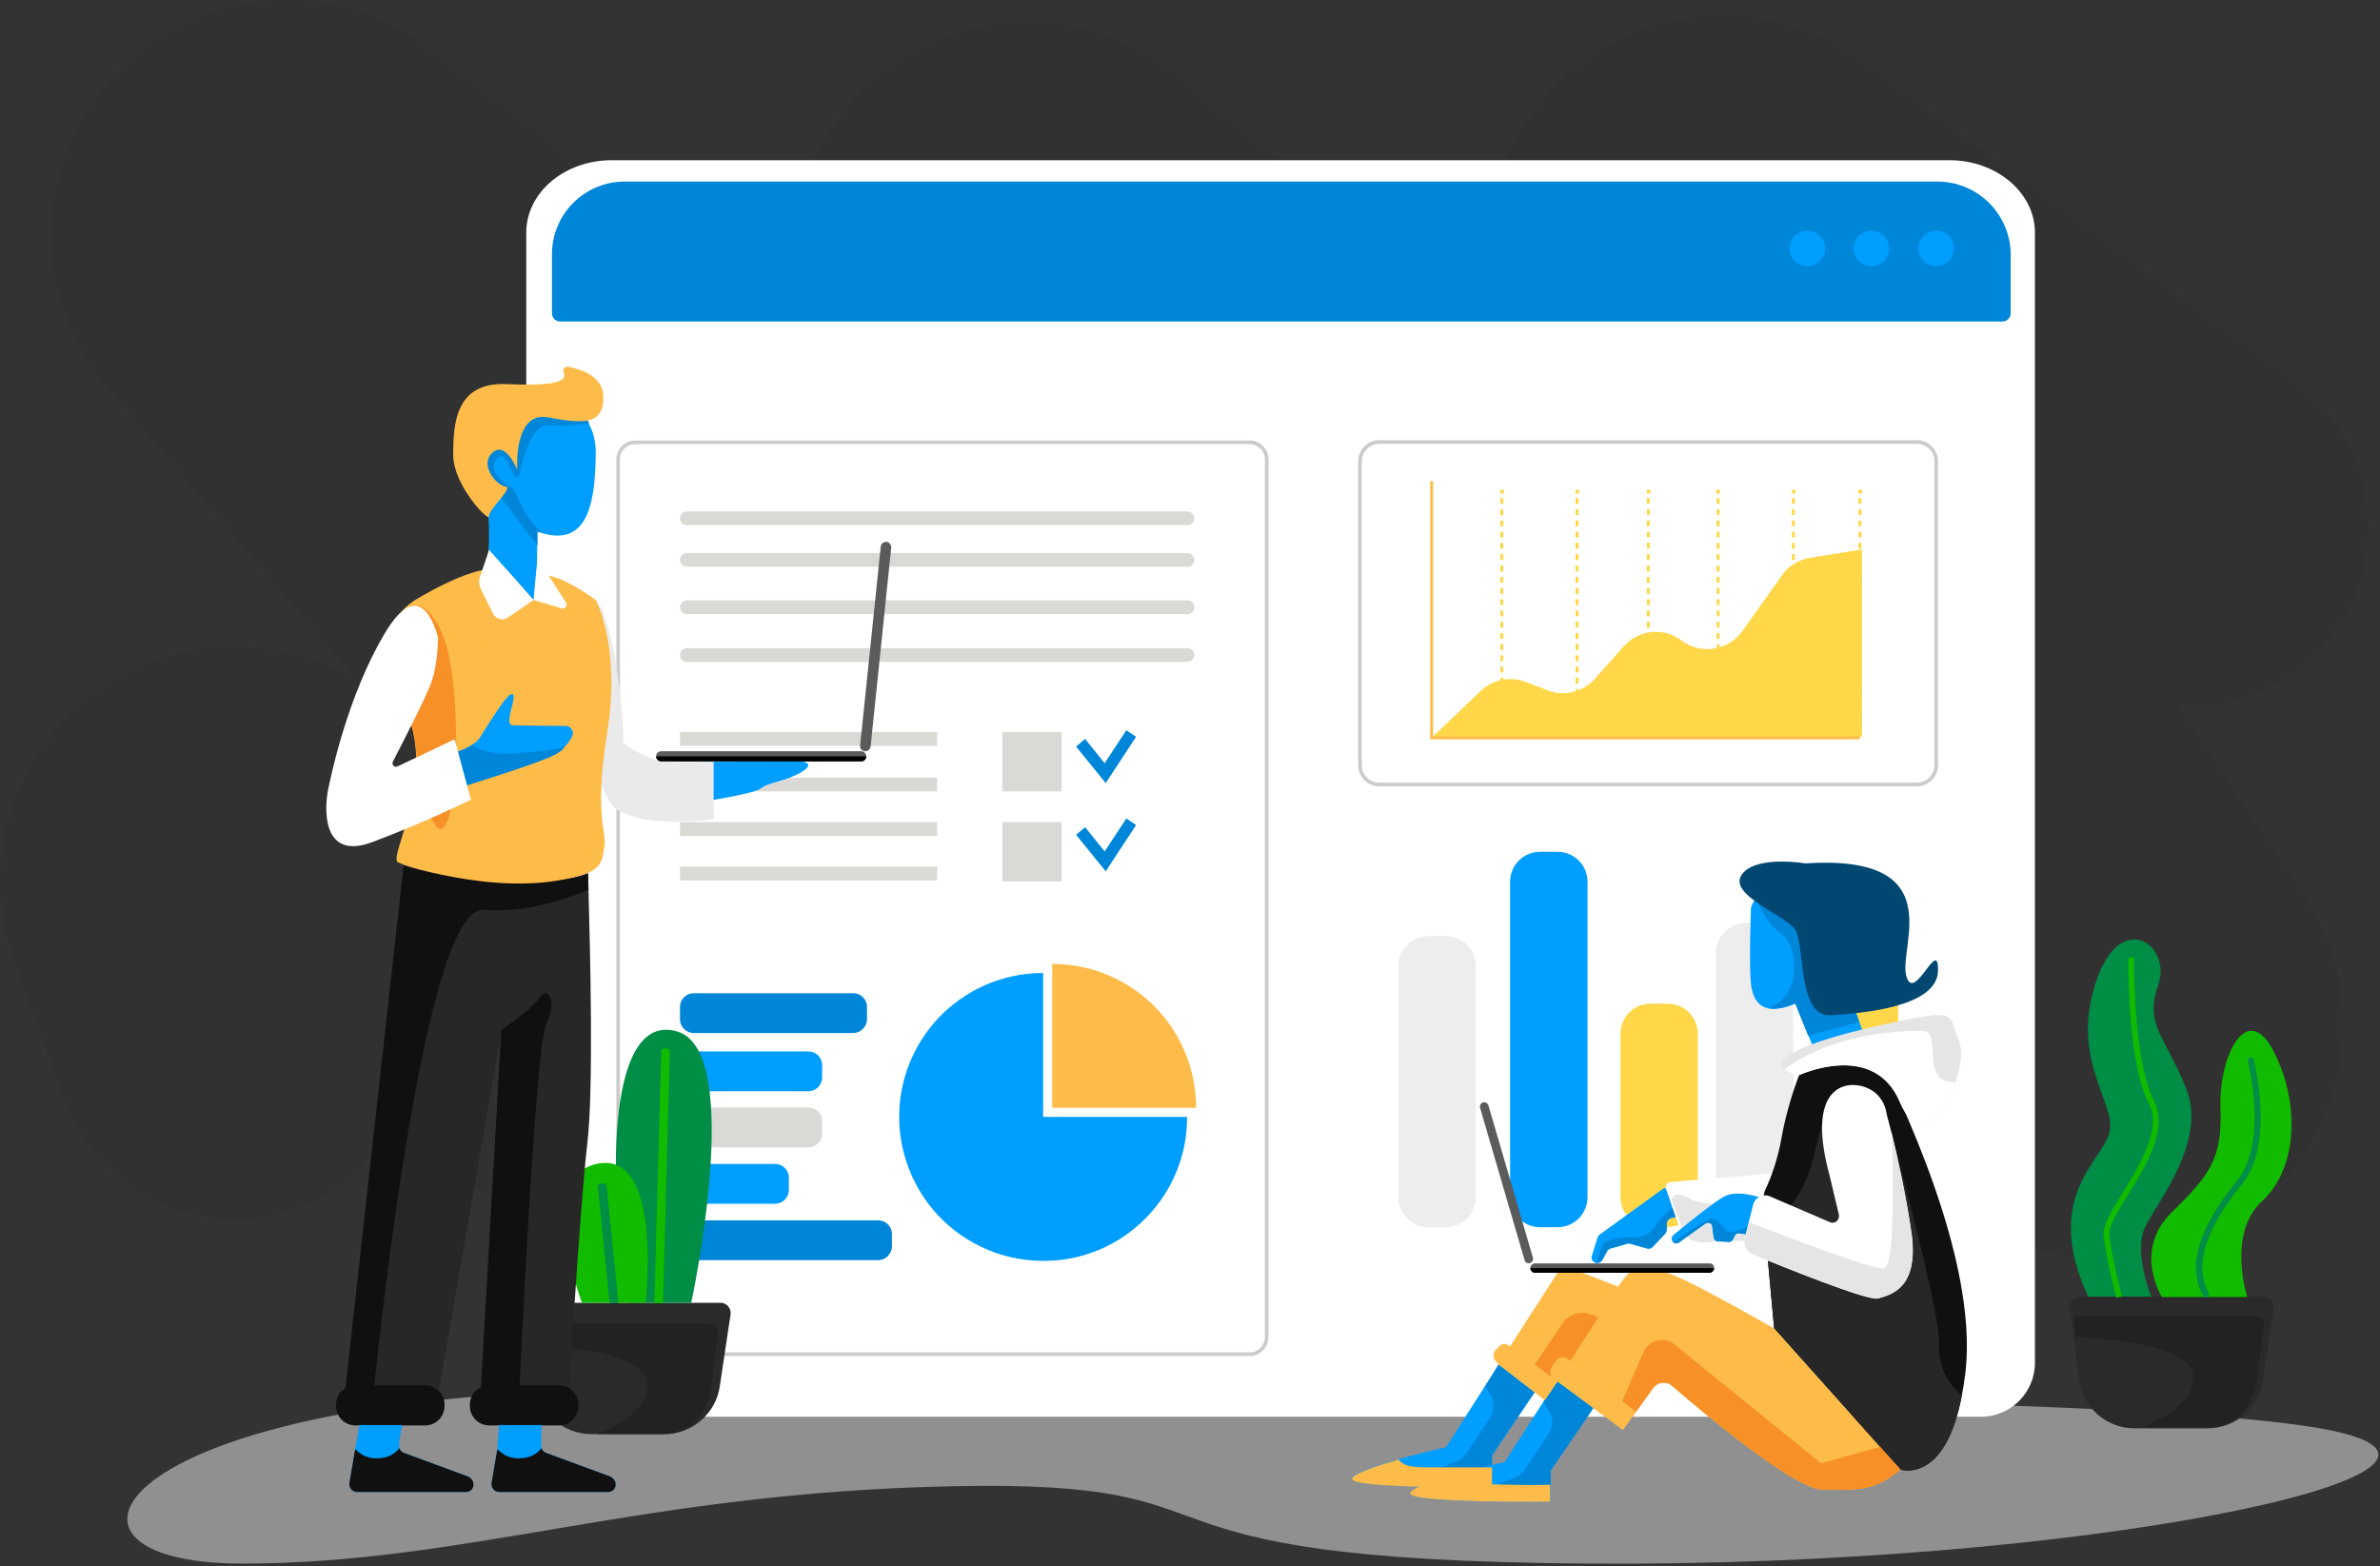 <?xml version="1.0" encoding="UTF-8"?>
<svg width="658px" height="433px" viewBox="0 0 658 433" version="1.1" xmlns="http://www.w3.org/2000/svg" xmlns:xlink="http://www.w3.org/1999/xlink">
    <rect x="0" y="0" width="658" height="433" fill="#333333" stroke="none"/>
    <!-- Generator: Sketch 52.6 (67491) - http://www.bohemiancoding.com/sketch -->
    <title>optimize-marketing</title>
    <desc>Created with Sketch.</desc>
    <g id="Page-1" stroke="none" stroke-width="1" fill="none" fill-rule="evenodd">
        <g id="white-backgr" transform="translate(-895, -109)">
            <g id="optimize-marketing" transform="translate(895, 109)">
                <path d="M52.32,195.467 C36.237,196.198 20.094,189.163 9.802,175.246 C-6.617,153.043 -1.929,121.734 20.273,105.315 L139.726,16.975 C168.59,-4.371 209.292,1.724 230.637,30.587 C245.573,50.784 247.429,77.581 235.918,99.47 L328.649,21.396 C356.111,-1.725 397.116,1.794 420.236,29.256 C435.67,47.586 439.377,72.254 431.506,93.615 L535.918,13.447 C564.392,-8.415 605.197,-3.055 627.059,25.418 C645.715,49.716 644.874,83.741 625.041,107.087 L556.303,187.999 C586.219,170.057 625.198,178.952 644.284,208.471 C655.386,225.64 657.762,247.033 650.698,266.221 L636.64,304.406 C627.099,330.319 598.358,343.593 572.444,334.052 C561.39,329.982 552.636,322.419 546.972,313.071 L411.221,400.846 C387.14,416.416 355.7,414.366 333.844,395.799 C306.486,372.557 303.149,331.537 326.391,304.178 L335.622,293.312 L213.242,387.276 C188.431,406.326 153.57,405.002 130.275,384.125 C116.275,371.577 108.99,354.331 108.667,336.908 C86.985,351.75 58.193,352.159 35.962,337.363 C6.077,317.474 -2.025,277.123 17.864,247.238 L52.32,195.467 Z" id="Path" fill-opacity="0.037" fill="#000000" fill-rule="nonzero" transform="translate(327.35, 205.631) scale(-1, 1) translate(-327.35, -205.631) "></path>
                <path d="M354.1,386.3 C354.1,386.3 599.3,384.6 646.8,396 C694.3,407.4 577.2,433.3 438.9,432.3 C300.6,431.3 351.1,409.2 264,410.9 C176.9,412.6 129.4,432.3 66.9,432.3 C4.4,432.3 30.6,384.3 178.7,384.3 C326.8,384.3 354.1,386.3 354.1,386.3 Z" id="XMLID_890_" fill="#909090"></path>
                <path d="M547.7,391.7 C555.9,391.7 562.6,385 562.6,376.8 L562.6,64.3 C562.6,53.3 552,44.3 539,44.3 L169.1,44.3 C156.1,44.3 145.5,53.2 145.5,64.3 L145.5,376.8 C145.5,385 152.2,391.7 160.4,391.7 L547.7,391.7 Z" id="XMLID_888_" fill="#FFFFFF"></path>
                <path d="M535.6,50.2 L172.7,50.2 C161.6,50.2 152.6,59.2 152.6,70.3 L152.6,86.6 C152.6,87.8 153.6,88.9 154.9,88.9 L553.6,88.9 C554.8,88.9 555.9,87.9 555.9,86.6 L555.9,70.3 C555.8,59.2 546.8,50.2 535.6,50.2 Z" id="Path" fill="#0086D8"></path>
                <circle id="XMLID_887_" fill="#009EFF" cx="535.3" cy="68.7" r="4.9"></circle>
                <circle id="XMLID_886_" fill="#009EFF" cx="517.4" cy="68.7" r="4.9"></circle>
                <circle id="XMLID_885_" fill="#009EFF" cx="499.7" cy="68.7" r="4.9"></circle>
                <path d="M345.5,374.4 L175.6,374.4 C173,374.4 170.9,372.3 170.9,369.7 L170.9,127 C170.9,124.4 173,122.3 175.6,122.3 L345.5,122.3 C348.1,122.3 350.2,124.4 350.2,127 L350.2,369.6 C350.2,372.3 348.1,374.4 345.5,374.4 Z" id="XMLID_884_" stroke="#CBCBCB" fill="#FFFFFF"></path>
                <path d="M530,216.9 L381.3,216.9 C378.4,216.9 376,214.5 376,211.6 L376,127.5 C376,124.6 378.4,122.2 381.3,122.2 L530,122.2 C532.9,122.2 535.3,124.6 535.3,127.5 L535.3,211.6 C535.3,214.5 532.9,216.9 530,216.9 Z" id="XMLID_883_" stroke="#CBCBCB" fill="#FFFFFF"></path>
                <path d="M328.3,145.2 L189.9,145.2 C188.8,145.2 188,144.3 188,143.3 C188,142.2 188.9,141.4 189.9,141.4 L328.3,141.4 C329.4,141.4 330.2,142.3 330.2,143.3 C330.2,144.4 329.3,145.2 328.3,145.2 Z" id="XMLID_882_" fill="#DAD9D6"></path>
                <path d="M328.3,156.7 L189.9,156.7 C188.8,156.7 188,155.8 188,154.8 C188,153.7 188.9,152.9 189.9,152.9 L328.3,152.9 C329.4,152.9 330.2,153.8 330.2,154.8 C330.2,155.9 329.3,156.7 328.3,156.7 Z" id="XMLID_881_" fill="#DAD9D6"></path>
                <path d="M328.3,169.8 L189.9,169.8 C188.8,169.8 188,168.9 188,167.9 C188,166.8 188.9,166 189.9,166 L328.3,166 C329.4,166 330.2,166.9 330.2,167.9 C330.2,169 329.3,169.8 328.3,169.8 Z" id="XMLID_880_" fill="#DAD9D6"></path>
                <path d="M328.3,183 L189.9,183 C188.8,183 188,182.1 188,181.1 C188,180 188.9,179.2 189.9,179.2 L328.3,179.2 C329.4,179.2 330.2,180.1 330.2,181.1 C330.2,182.1 329.3,183 328.3,183 Z" id="XMLID_879_" fill="#DAD9D6"></path>
                <rect id="XMLID_878_" fill="#DAD9D6" x="188" y="202.4" width="71.1" height="3.8"></rect>
                <rect id="XMLID_877_" fill="#DAD9D6" x="188" y="215" width="71.1" height="3.8"></rect>
                <rect id="XMLID_876_" fill="#DAD9D6" x="188" y="227.3" width="71.1" height="3.8"></rect>
                <rect id="XMLID_875_" fill="#DAD9D6" x="188" y="239.6" width="71.1" height="3.8"></rect>
                <rect id="XMLID_874_" fill="#DAD9D6" x="277.1" y="202.4" width="16.4" height="16.4"></rect>
                <rect id="XMLID_873_" fill="#DAD9D6" x="277.1" y="227.3" width="16.4" height="16.4"></rect>
                <path d="M328.2,308.9 C328.2,318.8 324.6,327.9 318.5,334.9 C313.8,340.3 307.7,344.5 300.7,346.7 C296.8,348 292.7,348.6 288.4,348.6 C283.8,348.6 279.4,347.8 275.3,346.4 C272.5,345.4 269.8,344.1 267.4,342.6 C262.7,339.7 258.6,335.8 255.5,331.2 C251.2,324.8 248.6,317.1 248.6,308.8 C248.6,298.2 252.7,288.7 259.4,281.5 C266.7,273.8 277,269 288.4,269 L288.4,308.8 L328.2,308.8 L328.2,308.9 Z" id="XMLID_872_" fill="#009EFF"></path>
                <path d="M235.9,285.6 L191.8,285.6 C189.7,285.6 188,283.9 188,281.8 L188,278.4 C188,276.3 189.7,274.6 191.8,274.6 L235.9,274.6 C238,274.6 239.7,276.3 239.7,278.4 L239.7,281.8 C239.7,283.8 238,285.6 235.9,285.6 Z" id="XMLID_871_" fill="#0086D8"></path>
                <path d="M223.5,317.2 L191.9,317.2 C189.8,317.2 188.1,315.5 188.1,313.4 L188.1,310 C188.1,307.9 189.8,306.2 191.9,306.2 L223.5,306.2 C225.6,306.2 227.3,307.9 227.3,310 L227.3,313.4 C227.3,315.5 225.6,317.2 223.5,317.2 Z" id="XMLID_870_" fill="#DAD9D6"></path>
                <path d="M223.5,301.7 L191.9,301.7 C189.8,301.7 188.1,300 188.1,297.9 L188.1,294.5 C188.1,292.4 189.8,290.7 191.9,290.7 L223.5,290.7 C225.6,290.7 227.3,292.4 227.3,294.5 L227.3,297.9 C227.3,300 225.6,301.7 223.5,301.7 Z" id="XMLID_869_" fill="#009EFF"></path>
                <path d="M214.3,332.8 L191.8,332.8 C189.7,332.8 188,331.1 188,329 L188,325.6 C188,323.5 189.7,321.8 191.8,321.8 L214.3,321.8 C216.4,321.8 218.1,323.5 218.1,325.6 L218.1,329 C218.1,331.1 216.4,332.8 214.3,332.8 Z" id="XMLID_868_" fill="#009EFF"></path>
                <path d="M242.8,348.4 L191.8,348.4 C189.7,348.4 188,346.7 188,344.6 L188,341.2 C188,339.1 189.7,337.4 191.8,337.4 L242.8,337.4 C244.9,337.4 246.6,339.1 246.6,341.2 L246.6,344.6 C246.6,346.6 244.9,348.4 242.8,348.4 Z" id="XMLID_867_" fill="#0086D8"></path>
                <path d="M533.4,348.4 L378,348.4 C376.9,348.4 376.1,347.5 376.1,346.5 C376.1,345.4 377,344.6 378,344.6 L533.4,344.6 C534.5,344.6 535.3,345.5 535.3,346.5 C535.3,347.5 534.4,348.4 533.4,348.4 Z" id="XMLID_866_" fill="#FFFFFF"></path>
                <path d="M399.7,258.8 L394.9,258.8 C390.3,258.8 386.6,262.5 386.6,267.1 L386.6,331 C386.6,335.6 390.3,339.3 394.9,339.3 L399.7,339.3 C404.3,339.3 408,335.6 408,331 L408,267.1 C408,262.5 404.3,258.8 399.7,258.8 Z" id="XMLID_865_" fill="#EDEDED"></path>
                <path d="M430.6,235.5 L425.8,235.5 C421.2,235.5 417.5,239.2 417.5,243.8 L417.5,331 C417.5,335.6 421.2,339.3 425.8,339.3 L430.6,339.3 C435.2,339.3 438.9,335.6 438.9,331 L438.9,243.8 C438.9,239.2 435.2,235.5 430.6,235.5 Z" id="XMLID_864_" fill="#009EFF"></path>
                <path d="M461.1,277.5 L456.3,277.5 C451.7,277.5 448,281.2 448,285.8 L448,330.9 C448,335.5 451.7,339.2 456.3,339.2 L461.1,339.2 C465.7,339.2 469.4,335.5 469.4,330.9 L469.4,285.8 C469.4,281.2 465.7,277.5 461.1,277.5 Z" id="XMLID_863_" fill="#FFD748"></path>
                <path d="M487.5,255.2 L482.7,255.2 C478.1,255.2 474.4,258.9 474.4,263.5 L474.4,331.5 C474.4,336.1 478.1,339.8 482.7,339.8 L487.5,339.8 C492.1,339.8 495.8,336.1 495.8,331.5 L495.8,263.5 C495.8,258.9 492.1,255.2 487.5,255.2 Z" id="XMLID_862_" fill="#EDEDED"></path>
                <rect id="XMLID_861_" fill="#FFD748" x="503.5" y="264.7" width="21.3" height="75.1"></rect>
                <path d="M590.1,394.9 L610.3,394.9 C618,394.9 624.5,389.3 625.6,381.7 L628.6,361.7 C628.9,360 627.6,358.5 625.9,358.5 L575,358.5 C573.3,358.5 572,360 572.3,361.6 L574.8,381.2 C575.7,389.1 582.3,394.9 590.1,394.9 Z" id="XMLID_860_" fill="#2A2A2A"></path>
                <path d="M202,363.4 L201.6,365.9 L199,383.3 C197.9,390.9 191.3,396.5 183.7,396.5 L163.5,396.5 C155.7,396.5 149.1,390.7 148.1,382.9 L146.7,371.7 L146,365.9 L145.7,363.3 C145.5,361.6 146.8,360.2 148.4,360.2 L199.3,360.2 C200.9,360.2 202.2,361.7 202,363.4 Z" id="XMLID_859_" fill="#2A2A2A"></path>
                <path d="M597.7,358.6 C597.7,358.6 589.6,345.8 600.4,335.2 C611.3,324.6 614.4,320 613.9,306.1 C613.4,292.2 621.2,276.2 628.6,290.7 C636,305.1 635.2,323.1 625.4,332.1 C615.6,341.1 621.3,358.6 621.3,358.6 L597.7,358.6 Z" id="XMLID_858_" fill="#11BB00"></path>
                <path d="M594.8,358.6 C594.8,358.6 589.7,346.1 593.1,339.2 C596.4,332.3 610.3,315.6 604.4,300.9 C598.5,286.2 592.8,283.4 596.7,272.3 C600.6,261.2 585.9,250.7 579.2,272.3 C572.5,293.9 585.6,305.5 583.1,313.5 C580.6,321.5 564.8,331.3 577.3,358.5 L594.8,358.5 L594.8,358.6 Z" id="XMLID_857_" fill="#008D46"></path>
                <path d="M191.1,360.2 C191.1,360.2 206.1,290.9 187.3,285.2 C168.5,279.5 167.5,323.9 173.6,360.2 L191.1,360.2 Z" id="XMLID_856_" fill="#008D46"></path>
                <path d="M160.9,360.2 C160.9,360.2 147.5,325 165.4,321.7 C183.3,318.4 178.5,360.2 178.5,360.2 L160.9,360.2 Z" id="XMLID_855_" fill="#11BB00"></path>
                <path d="M196.2,365.9 C197.6,365.9 198.7,367.1 198.5,368.5 L196.7,382.9 C195.6,390.5 191.3,396.5 183.6,396.5 L165.1,396.5 C172,393.6 179.1,389.1 179,382.9 C178.9,374.4 158.6,372.3 146.6,371.7 L145.9,365.9 L196.2,365.9 Z" id="XMLID_854_" fill="#222222"></path>
                <path d="M623.6,363.9 C625,363.9 626.1,365.1 625.9,366.5 L624.1,380.9 C623,388.5 618.7,394.5 611,394.5 L592.5,394.5 C599.4,391.6 606.5,387.1 606.4,380.9 C606.3,372.4 586,370.3 574,369.7 L573.3,363.9 L623.6,363.9 Z" id="XMLID_853_" fill="#222222"></path>
                <path d="M170.9,359.5 L167.7,327.9 C167.7,327.5 167.3,327.1 166.8,327.2 L166,327.3 C165.6,327.3 165.2,327.7 165.3,328.2 L168.5,359.8 C168.5,360 168.6,360.2 168.8,360.3 L170.6,360.3 C170.8,360.1 170.9,359.8 170.9,359.5 Z" id="Path" fill="#008D46"></path>
                <g id="XMLID_851_" transform="translate(581, 264)" fill="#11BB00">
                    <path d="M4.1,94.8 C4.1,94.7 1.3,84.4 0.6,77.6 C0.3,74.8 2.8,70.7 6,65.5 C10.8,57.8 16.7,48.1 13.1,41.1 C7.5,30.2 7.4,6.2 7.4,1.4 C7.4,0.9 7.8,0.6 8.2,0.6 C8.6,0.6 9,1 9,1.4 C9,6.1 9.2,29.9 14.5,40.4 C18.5,48.2 12.3,58.3 7.3,66.4 C4.5,70.9 1.9,75.2 2.2,77.5 C2.9,84.1 5.6,94.3 5.7,94.4 L4.1,94.8 Z" id="XMLID_852_"></path>
                </g>
                <g id="XMLID_849_" transform="translate(607, 292)" fill="#008D46">
                    <path d="M3.3,66.6 C2.9,66.9 2.4,66.7 2.2,66.4 C-2.4,58.5 0.7,47.5 11.4,34.6 C19.5,24.7 15.4,5.5 14.5,1.4 C14.4,1 14.6,0.5 15.1,0.4 C15.5,0.3 16,0.5 16.1,1 C16.6,2.8 17.6,7.6 17.9,13.4 C18.5,23.2 16.7,30.7 12.7,35.6 C5.6,44.3 -1.6,56.4 3.7,65.5 C3.7,65.9 3.6,66.3 3.3,66.6 Z" id="XMLID_850_"></path>
                </g>
                <path d="M330.7,306.3 L290.9,306.3 L290.9,266.5 C300.9,266.5 310,270.2 317,276.2 C323.9,282.2 328.7,290.5 330.2,300 C330.5,302 330.7,304.1 330.7,306.3 Z" id="XMLID_848_" fill="#FDBC49"></path>
                <g id="XMLID_846_" transform="translate(297, 201)" fill="#0086D8">
                    <polygon id="XMLID_847_" points="8.7 15.5 0.5 5.4 3 3.3 8.4 10 14.4 0.9 17.1 2.7"></polygon>
                </g>
                <g id="XMLID_844_" transform="translate(297, 226)" fill="#0086D8">
                    <polygon id="XMLID_845_" points="8.7 14.9 0.5 4.8 3 2.7 8.4 9.4 14.4 0.3 17.1 2.1"></polygon>
                </g>
                <path d="M396.2,203.6 L409.4,191 C412.7,187.9 417.4,186.9 421.7,188.5 L428,190.9 C432.6,192.6 437.8,191.3 441,187.6 L448.9,178.7 C453,174.1 460,173.3 464.9,177.1 C470.2,181.1 477.8,179.9 481.7,174.5 L492.7,159 C494.5,156.4 497.3,154.7 500.5,154.2 L514.8,151.9 L514.8,203.7 L396.2,203.7 L396.2,203.6 Z" id="XMLID_843_" fill="#FFD748"></path>
                <g id="XMLID_841_" transform="translate(395, 133)" fill="#FDBC49">
                    <polygon id="XMLID_842_" points="119.2 71.4 0.4 71.4 0.4 0 1.2 0 1.2 70.6 119.2 70.6"></polygon>
                </g>
                <g id="XMLID_814_" transform="translate(414, 135)" fill="#FFD748">
                    <g id="XMLID_839_">
                        <rect id="XMLID_840_" x="0.8" y="0.4" width="1" height="1"></rect>
                    </g>
                    <g id="XMLID_817_" transform="translate(0, 2)" fill-rule="nonzero">
                        <path d="M1.6,61.3 L0.8,61.3 L0.8,59.7 L1.6,59.7 L1.6,61.3 Z M1.6,58.2 L0.8,58.2 L0.8,56.6 L1.6,56.6 L1.6,58.2 Z M1.6,55.1 L0.8,55.1 L0.8,53.5 L1.6,53.5 L1.6,55.1 Z M1.6,52 L0.8,52 L0.8,50.4 L1.6,50.4 L1.6,52 Z M1.6,48.9 L0.8,48.9 L0.8,47.3 L1.6,47.3 L1.6,48.9 Z M1.6,45.8 L0.8,45.8 L0.8,44.2 L1.6,44.2 L1.6,45.8 Z M1.6,42.7 L0.8,42.7 L0.8,41.1 L1.6,41.1 L1.6,42.7 Z M1.6,39.6 L0.8,39.6 L0.8,38 L1.6,38 L1.6,39.6 Z M1.6,36.5 L0.8,36.5 L0.8,34.9 L1.6,34.9 L1.6,36.5 Z M1.6,33.4 L0.8,33.4 L0.8,31.8 L1.6,31.8 L1.6,33.4 Z M1.6,30.3 L0.8,30.3 L0.8,28.7 L1.6,28.7 L1.6,30.3 Z M1.6,27.2 L0.8,27.2 L0.8,25.6 L1.6,25.6 L1.6,27.2 Z M1.6,24.1 L0.8,24.1 L0.8,22.5 L1.6,22.5 L1.6,24.1 Z M1.6,21 L0.8,21 L0.8,19.4 L1.6,19.4 L1.6,21 Z M1.6,17.8 L0.8,17.8 L0.8,16.2 L1.6,16.2 L1.6,17.8 Z M1.6,14.7 L0.8,14.7 L0.8,13.1 L1.6,13.1 L1.6,14.7 Z M1.6,11.6 L0.8,11.6 L0.8,10 L1.6,10 L1.6,11.6 Z M1.6,8.5 L0.8,8.5 L0.8,6.9 L1.6,6.9 L1.6,8.5 Z M1.6,5.4 L0.8,5.4 L0.8,3.8 L1.6,3.8 L1.6,5.4 Z M1.6,2.3 L0.8,2.3 L0.8,0.7 L1.6,0.7 L1.6,2.3 Z" id="XMLID_818_"></path>
                    </g>
                    <g id="XMLID_815_" transform="translate(0, 64)">
                        <rect id="XMLID_816_" x="0.8" y="0.9" width="1" height="1"></rect>
                    </g>
                </g>
                <g id="XMLID_787_" transform="translate(435, 135)" fill="#FFD748">
                    <g id="XMLID_812_">
                        <rect id="XMLID_813_" x="0.6" y="0.4" width="1" height="1"></rect>
                    </g>
                    <g id="XMLID_790_" transform="translate(0, 2)" fill-rule="nonzero">
                        <path d="M1.4,61.3 L0.6,61.3 L0.6,59.7 L1.4,59.7 L1.4,61.3 Z M1.4,58.2 L0.6,58.2 L0.6,56.6 L1.4,56.6 L1.4,58.2 Z M1.4,55.1 L0.6,55.1 L0.6,53.5 L1.4,53.5 L1.4,55.1 Z M1.4,52 L0.6,52 L0.6,50.4 L1.4,50.4 L1.4,52 Z M1.4,48.9 L0.6,48.9 L0.6,47.3 L1.4,47.3 L1.4,48.9 Z M1.4,45.8 L0.6,45.8 L0.6,44.2 L1.4,44.2 L1.4,45.8 Z M1.4,42.7 L0.6,42.7 L0.6,41.1 L1.4,41.1 L1.4,42.7 Z M1.4,39.6 L0.6,39.6 L0.6,38 L1.4,38 L1.4,39.6 Z M1.4,36.5 L0.6,36.5 L0.6,34.9 L1.4,34.9 L1.4,36.5 Z M1.4,33.4 L0.6,33.4 L0.6,31.8 L1.4,31.8 L1.4,33.4 Z M1.4,30.3 L0.6,30.3 L0.6,28.7 L1.4,28.7 L1.4,30.3 Z M1.4,27.2 L0.6,27.2 L0.6,25.6 L1.4,25.6 L1.4,27.2 Z M1.4,24.1 L0.6,24.1 L0.6,22.5 L1.4,22.5 L1.4,24.1 Z M1.4,21 L0.6,21 L0.6,19.4 L1.4,19.4 L1.4,21 Z M1.4,17.8 L0.6,17.8 L0.6,16.2 L1.4,16.2 L1.4,17.8 Z M1.4,14.7 L0.6,14.7 L0.6,13.1 L1.4,13.1 L1.4,14.7 Z M1.4,11.6 L0.6,11.6 L0.6,10 L1.4,10 L1.4,11.6 Z M1.4,8.5 L0.6,8.5 L0.6,6.9 L1.4,6.9 L1.4,8.5 Z M1.4,5.4 L0.6,5.4 L0.6,3.8 L1.4,3.8 L1.4,5.4 Z M1.4,2.3 L0.6,2.3 L0.6,0.7 L1.4,0.7 L1.4,2.3 Z" id="XMLID_791_"></path>
                    </g>
                    <g id="XMLID_788_" transform="translate(0, 64)">
                        <rect id="XMLID_789_" x="0.6" y="0.9" width="1" height="1"></rect>
                    </g>
                </g>
                <g id="XMLID_760_" transform="translate(455, 135)" fill="#FFD748">
                    <g id="XMLID_785_">
                        <rect id="XMLID_786_" x="0.3" y="0.4" width="1" height="1"></rect>
                    </g>
                    <g id="XMLID_763_" transform="translate(0, 2)" fill-rule="nonzero">
                        <path d="M1.1,61.3 L0.3,61.3 L0.3,59.7 L1.1,59.7 L1.1,61.3 Z M1.1,58.2 L0.3,58.2 L0.3,56.6 L1.1,56.6 L1.1,58.2 Z M1.1,55.1 L0.3,55.1 L0.3,53.5 L1.1,53.5 L1.1,55.1 Z M1.1,52 L0.3,52 L0.3,50.4 L1.1,50.4 L1.1,52 Z M1.1,48.9 L0.3,48.9 L0.3,47.3 L1.1,47.3 L1.1,48.9 Z M1.1,45.8 L0.3,45.8 L0.3,44.2 L1.1,44.2 L1.1,45.8 Z M1.1,42.7 L0.3,42.7 L0.3,41.1 L1.1,41.1 L1.1,42.7 Z M1.1,39.6 L0.3,39.6 L0.3,38 L1.1,38 L1.1,39.6 Z M1.1,36.5 L0.3,36.5 L0.3,34.9 L1.1,34.9 L1.1,36.5 Z M1.1,33.4 L0.3,33.4 L0.3,31.8 L1.1,31.8 L1.1,33.4 Z M1.1,30.3 L0.3,30.3 L0.3,28.7 L1.1,28.7 L1.1,30.3 Z M1.1,27.2 L0.3,27.2 L0.3,25.6 L1.1,25.6 L1.1,27.2 Z M1.1,24.1 L0.3,24.1 L0.3,22.5 L1.1,22.5 L1.1,24.1 Z M1.1,21 L0.3,21 L0.3,19.4 L1.1,19.4 L1.1,21 Z M1.1,17.8 L0.3,17.8 L0.3,16.2 L1.1,16.2 L1.1,17.8 Z M1.1,14.7 L0.3,14.7 L0.3,13.1 L1.1,13.1 L1.1,14.7 Z M1.1,11.6 L0.3,11.6 L0.3,10 L1.1,10 L1.1,11.6 Z M1.1,8.5 L0.3,8.5 L0.3,6.9 L1.1,6.9 L1.1,8.5 Z M1.1,5.4 L0.3,5.4 L0.3,3.8 L1.1,3.8 L1.1,5.4 Z M1.1,2.3 L0.3,2.3 L0.3,0.7 L1.1,0.7 L1.1,2.3 Z" id="XMLID_764_"></path>
                    </g>
                    <g id="XMLID_761_" transform="translate(0, 64)">
                        <rect id="XMLID_762_" x="0.3" y="0.9" width="1" height="1"></rect>
                    </g>
                </g>
                <g id="XMLID_733_" transform="translate(474, 135)" fill="#FFD748">
                    <g id="XMLID_758_">
                        <rect id="XMLID_759_" x="0.5" y="0.4" width="1" height="1"></rect>
                    </g>
                    <g id="XMLID_736_" transform="translate(0, 2)" fill-rule="nonzero">
                        <path d="M1.4,61.3 L0.6,61.3 L0.6,59.7 L1.4,59.7 L1.4,61.3 Z M1.4,58.2 L0.6,58.2 L0.6,56.6 L1.4,56.6 L1.4,58.2 Z M1.4,55.1 L0.6,55.1 L0.6,53.5 L1.4,53.5 L1.4,55.1 Z M1.4,52 L0.6,52 L0.6,50.4 L1.4,50.4 L1.4,52 Z M1.4,48.9 L0.6,48.9 L0.6,47.3 L1.4,47.3 L1.4,48.9 Z M1.4,45.8 L0.6,45.8 L0.6,44.2 L1.4,44.2 L1.4,45.8 Z M1.4,42.7 L0.6,42.7 L0.6,41.1 L1.4,41.1 L1.4,42.7 Z M1.4,39.6 L0.6,39.6 L0.6,38 L1.4,38 L1.4,39.6 Z M1.4,36.5 L0.6,36.5 L0.6,34.9 L1.4,34.9 L1.4,36.5 Z M1.4,33.4 L0.6,33.4 L0.6,31.8 L1.4,31.8 L1.4,33.4 Z M1.4,30.3 L0.6,30.3 L0.6,28.7 L1.4,28.7 L1.4,30.3 Z M1.4,27.2 L0.6,27.2 L0.6,25.6 L1.4,25.6 L1.4,27.2 Z M1.4,24.1 L0.6,24.1 L0.6,22.5 L1.4,22.5 L1.4,24.1 Z M1.4,21 L0.6,21 L0.6,19.4 L1.4,19.4 L1.4,21 Z M1.4,17.8 L0.6,17.8 L0.6,16.2 L1.4,16.2 L1.4,17.8 Z M1.4,14.7 L0.6,14.7 L0.6,13.1 L1.4,13.1 L1.4,14.7 Z M1.4,11.6 L0.6,11.6 L0.6,10 L1.4,10 L1.4,11.6 Z M1.4,8.5 L0.6,8.5 L0.6,6.9 L1.4,6.9 L1.4,8.5 Z M1.4,5.4 L0.6,5.4 L0.6,3.8 L1.4,3.8 L1.4,5.4 Z M1.4,2.3 L0.6,2.3 L0.6,0.7 L1.4,0.7 L1.4,2.3 Z" id="XMLID_737_"></path>
                    </g>
                    <g id="XMLID_734_" transform="translate(0, 64)">
                        <rect id="XMLID_735_" x="0.5" y="0.9" width="1" height="1"></rect>
                    </g>
                </g>
                <g id="XMLID_706_" transform="translate(495, 135)" fill="#FFD748">
                    <g id="XMLID_731_">
                        <rect id="XMLID_732_" x="0.4" y="0.4" width="1" height="1"></rect>
                    </g>
                    <g id="XMLID_709_" transform="translate(0, 2)" fill-rule="nonzero">
                        <path d="M1.2,61.3 L0.4,61.3 L0.4,59.7 L1.2,59.7 L1.2,61.3 Z M1.2,58.2 L0.4,58.2 L0.4,56.6 L1.2,56.6 L1.2,58.2 Z M1.2,55.1 L0.4,55.1 L0.4,53.5 L1.2,53.5 L1.2,55.1 Z M1.2,52 L0.4,52 L0.4,50.4 L1.2,50.4 L1.2,52 Z M1.2,48.9 L0.4,48.9 L0.4,47.3 L1.2,47.3 L1.2,48.9 Z M1.2,45.8 L0.4,45.8 L0.4,44.2 L1.2,44.2 L1.2,45.8 Z M1.2,42.7 L0.4,42.7 L0.4,41.1 L1.2,41.1 L1.2,42.7 Z M1.2,39.6 L0.4,39.6 L0.4,38 L1.2,38 L1.2,39.6 Z M1.2,36.5 L0.4,36.5 L0.4,34.9 L1.2,34.9 L1.2,36.5 Z M1.2,33.4 L0.4,33.4 L0.4,31.8 L1.2,31.8 L1.2,33.4 Z M1.2,30.3 L0.4,30.3 L0.4,28.7 L1.2,28.7 L1.2,30.3 Z M1.2,27.2 L0.4,27.2 L0.4,25.6 L1.2,25.6 L1.2,27.2 Z M1.2,24.1 L0.4,24.1 L0.4,22.5 L1.2,22.5 L1.2,24.1 Z M1.2,21 L0.4,21 L0.4,19.4 L1.2,19.4 L1.2,21 Z M1.2,17.8 L0.4,17.8 L0.4,16.2 L1.2,16.2 L1.2,17.8 Z M1.2,14.7 L0.4,14.7 L0.4,13.1 L1.2,13.1 L1.2,14.7 Z M1.2,11.6 L0.4,11.6 L0.4,10 L1.2,10 L1.2,11.6 Z M1.2,8.5 L0.4,8.5 L0.4,6.9 L1.2,6.9 L1.2,8.5 Z M1.2,5.4 L0.4,5.4 L0.4,3.8 L1.2,3.8 L1.2,5.4 Z M1.2,2.3 L0.4,2.3 L0.4,0.7 L1.2,0.7 L1.2,2.3 Z" id="XMLID_710_"></path>
                    </g>
                    <g id="XMLID_707_" transform="translate(0, 64)">
                        <rect id="XMLID_708_" x="0.4" y="0.9" width="1" height="1"></rect>
                    </g>
                </g>
                <g id="XMLID_679_" transform="translate(513, 135)" fill="#FFD748">
                    <g id="XMLID_704_">
                        <rect id="XMLID_705_" x="0.8" y="0.4" width="1" height="1"></rect>
                    </g>
                    <g id="XMLID_682_" transform="translate(0, 2)" fill-rule="nonzero">
                        <path d="M1.6,61.3 L0.8,61.3 L0.8,59.7 L1.6,59.7 L1.6,61.3 Z M1.6,58.2 L0.8,58.2 L0.8,56.6 L1.6,56.6 L1.6,58.2 Z M1.6,55.1 L0.8,55.1 L0.8,53.5 L1.6,53.5 L1.6,55.1 Z M1.6,52 L0.8,52 L0.8,50.4 L1.6,50.4 L1.6,52 Z M1.6,48.9 L0.8,48.9 L0.8,47.3 L1.6,47.3 L1.6,48.9 Z M1.6,45.8 L0.8,45.8 L0.8,44.2 L1.6,44.2 L1.6,45.8 Z M1.6,42.7 L0.8,42.7 L0.8,41.1 L1.6,41.1 L1.6,42.7 Z M1.6,39.6 L0.8,39.6 L0.8,38 L1.6,38 L1.6,39.6 Z M1.6,36.5 L0.8,36.5 L0.8,34.9 L1.6,34.9 L1.6,36.5 Z M1.6,33.4 L0.8,33.4 L0.8,31.8 L1.6,31.8 L1.6,33.4 Z M1.6,30.3 L0.8,30.3 L0.8,28.7 L1.6,28.7 L1.6,30.3 Z M1.6,27.2 L0.8,27.2 L0.8,25.6 L1.6,25.6 L1.6,27.2 Z M1.6,24.1 L0.8,24.1 L0.8,22.5 L1.6,22.5 L1.6,24.1 Z M1.6,21 L0.8,21 L0.8,19.4 L1.6,19.4 L1.6,21 Z M1.6,17.8 L0.8,17.8 L0.8,16.2 L1.6,16.2 L1.6,17.8 Z M1.6,14.7 L0.8,14.7 L0.8,13.1 L1.6,13.1 L1.6,14.7 Z M1.6,11.6 L0.8,11.6 L0.8,10 L1.6,10 L1.6,11.6 Z M1.6,8.5 L0.8,8.5 L0.8,6.9 L1.6,6.9 L1.6,8.5 Z M1.6,5.4 L0.8,5.4 L0.8,3.8 L1.6,3.8 L1.6,5.4 Z M1.6,2.3 L0.8,2.3 L0.8,0.7 L1.6,0.7 L1.6,2.3 Z" id="XMLID_683_"></path>
                    </g>
                    <g id="XMLID_680_" transform="translate(0, 64)">
                        <rect id="XMLID_681_" x="0.8" y="0.9" width="1" height="1"></rect>
                    </g>
                </g>
                <path d="M164.7,125.8 C164.5,137.4 163.2,150.8 150.6,147.6 C149.9,147.4 149.3,147.2 148.5,147 L148.5,166.1 L134.3,164.4 C134.3,164.4 136.3,143.2 134.3,139.6 C132.3,136 132.3,136 132.3,136 C132.3,136 116.9,107.2 148.5,108 C151.9,108.1 156,109.4 159.1,112.3 C160.6,113.6 161.9,115.2 162.8,117.2 C164.1,119.5 164.8,122.4 164.7,125.8 Z" id="XMLID_678_" fill="#009EFF"></path>
                <path d="M162.9,117.1 C160.3,117.4 155.4,117.8 151.4,117.6 C147.1,117.3 144.6,126.6 143.6,131.3 C143.4,132.1 142.4,132.2 142.1,131.5 C141.1,129.1 139.5,126 138.7,126 C137.4,126.1 135,129 138,132.2 C139.5,133.8 140.5,134.4 141.1,134.7 C141.7,135 142.1,135.4 142.4,136 C143.6,138.9 147,146.1 150.7,147.5 C150,147.3 149.4,147.1 148.6,146.9 L148.6,150.9 L136.5,134.9 L128.7,120.7 L147.5,112.2 L159.2,112.2 C160.7,113.6 162,115.2 162.9,117.1 Z" id="XMLID_677_" fill="#0086D8"></path>
                <path d="M162.4,315.9 C160.2,335 156.8,392.8 156.8,392.8 L132.5,392.8 L132.9,386.5 L138.7,284.7 L119.9,392.8 L94.7,391.9 L94.9,390.1 L111.3,242.7 L111.7,239.2 C116,240.8 126.7,243.3 145.6,243.5 C154.5,243.6 159.6,242.7 162.6,241.4 C162.6,242.6 162.7,244 162.7,245.6 C162.7,245.8 162.7,245.9 162.7,246.1 C163.2,263.8 164.1,301.5 162.4,315.9 Z" id="XMLID_676_" fill="#272727"></path>
                <path d="M162.7,246 C157.2,248.4 146,252.4 133.6,251.6 C116.2,250.5 102.9,388.6 102.9,388.6 L94.8,390.2 L111.2,242.8 L111.6,239.3 C115.9,240.9 126.6,243.4 145.5,243.6 C154.4,243.7 159.5,242.8 162.5,241.5 C162.5,242.7 162.6,244.1 162.6,245.7 C162.7,245.7 162.7,245.8 162.7,246 Z" id="XMLID_675_" fill="#101010"></path>
                <path d="M151,283.3 C147.9,289.8 143.5,386.5 143.5,386.5 L132.8,386.5 L138.6,284.7 C138.6,284.7 146.8,279.4 149.2,275.8 C151.5,272.2 154.1,276.8 151,283.3 Z" id="XMLID_674_" fill="#101010"></path>
                <path d="M117.5,394.1 L98.3,394.1 C95.3,394.1 92.9,391.7 92.9,388.7 L92.9,388.4 C92.9,385.4 95.3,383 98.3,383 L117.5,383 C120.5,383 122.9,385.4 122.9,388.4 L122.9,388.7 C122.9,391.7 120.5,394.1 117.5,394.1 Z" id="XMLID_673_" fill="#101010"></path>
                <path d="M154.5,394.1 L135.3,394.1 C132.3,394.1 129.9,391.7 129.9,388.7 L129.9,388.4 C129.9,385.4 132.3,383 135.3,383 L154.5,383 C157.5,383 159.9,385.4 159.9,388.4 L159.9,388.7 C159.9,391.7 157.5,394.1 154.5,394.1 Z" id="XMLID_672_" fill="#101010"></path>
                <path d="M239.5,209.1 C239.5,209.9 238.9,210.5 238.1,210.5 L182.8,210.5 C182,210.5 181.4,209.9 181.4,209.1 C181.4,208.3 182,207.7 182.8,207.7 L238.1,207.7 C238.8,207.7 239.5,208.3 239.5,209.1 Z" id="XMLID_671_" fill="#5B5B5B"></path>
                <path d="M237.8,206.1 L243.5,151.1 C243.6,150.3 244.3,149.8 245.1,149.8 C245.9,149.9 246.4,150.6 246.4,151.4 L240.7,206.4 C240.6,207.2 239.9,207.7 239.1,207.7 C238.2,207.6 237.7,206.9 237.8,206.1 Z" id="XMLID_670_" fill="#5B5B5B"></path>
                <path d="M194.8,210.6 L221.5,210.5 C221.5,210.5 225.9,210.9 221.5,213.5 C217.1,216.1 212.5,216.2 210.3,218 C208.1,219.8 187.9,222.6 187.9,222.6 L187.9,210.6 L194.8,210.6 Z" id="XMLID_669_" fill="#009EFF"></path>
                <path d="M158.4,171.3 C158.4,171.3 161.1,163.7 164.7,166 C168.4,168.3 172.3,191.7 172.3,205.3 C176.8,209 182.7,210.5 182.7,210.5 L197.3,210.6 L197.3,226.4 C197.3,226.4 179.6,229.3 170.7,223.9 C161.9,218.5 158.4,171.3 158.4,171.3 Z" id="XMLID_668_" fill="#EAEAEA"></path>
                <path d="M162.6,241.3 C159.6,242.6 154.5,243.5 145.6,243.4 C126.7,243.2 115.9,240.7 111.7,239.1 L112,236.4 L162.5,236.4 C162.4,236.4 162.5,238.2 162.6,241.3 Z" id="XMLID_667_" fill="#F16279"></path>
                <path d="M167.9,202.4 C164.1,226.2 167.9,230 167.1,234 C166.6,236.4 167,239.4 162.6,241.3 C141.2,249.1 111.7,239.1 111.7,239.1 L110,238.4 C108.2,237.4 113.5,227.5 114.8,215.6 C115.3,211.4 115.2,206.9 114.2,202.4 C112.9,197 111.3,192 110,187.6 C107.4,178.3 106.6,171.2 114.6,166 C114.6,166 129.9,156.5 137,157.4 C141.3,158 146.2,165.6 147.5,165.8 C151.7,166.6 148.2,159.1 150.7,159.1 C155.6,159.1 164.7,165.9 164.7,165.9 C164.7,165.9 171.7,178.6 167.9,202.4 Z" id="XMLID_666_" fill="#FDBB48"></path>
                <path d="M121.9,229.2 C120.3,229.6 117.5,223.1 114.9,215.6 C115.4,211.4 115.3,206.9 114.3,202.4 C113,197 111.4,192 110.1,187.6 L115.3,167.4 C115.3,167.4 123.1,168 125.3,188.9 C127.3,209.9 125.5,228.2 121.9,229.2 Z" id="XMLID_665_" fill="#F79026"></path>
                <path d="M130.9,410.4 C130.9,410.8 130.8,411.3 130.5,411.7 C130.1,412.2 129.5,412.5 128.8,412.5 L98.7,412.5 C97.4,412.5 96.4,411.3 96.6,410 L98.2,400.7 L99.4,394 L111.1,394 L110.3,399.4 C110.3,399.7 110.3,400.1 110.4,400.4 C110.6,401 111.1,401.5 111.7,401.7 L129.6,408.3 C130.4,408.8 130.9,409.6 130.9,410.4 Z" id="XMLID_664_" fill="#009EFF"></path>
                <path d="M130.9,410.4 C130.9,410.8 130.8,411.3 130.5,411.7 C130.1,412.2 129.5,412.5 128.8,412.5 L98.7,412.5 C97.4,412.5 96.4,411.3 96.6,410 L98.2,400.7 C99.5,401.8 101,403.2 104.1,403.2 C107.4,403.2 109.3,401.8 110.4,400.4 C110.6,401 111.1,401.5 111.7,401.7 L129.6,408.3 C130.4,408.8 130.9,409.6 130.9,410.4 Z" id="XMLID_663_" fill="#101010"></path>
                <path d="M170.2,410.4 C170.2,410.8 170.1,411.3 169.8,411.7 C169.4,412.2 168.8,412.5 168.1,412.5 L138,412.5 C136.7,412.5 135.7,411.3 135.9,410 L137.5,400.7 L138,394 L149.7,394 L149.6,399.4 C149.6,399.7 149.6,400.1 149.7,400.4 C149.9,401 150.4,401.5 151,401.7 L168.9,408.3 C169.7,408.8 170.2,409.6 170.2,410.4 Z" id="XMLID_662_" fill="#009EFF"></path>
                <path d="M170.2,410.4 C170.2,410.8 170.1,411.3 169.8,411.7 C169.4,412.2 168.8,412.5 168.1,412.5 L138,412.5 C136.7,412.5 135.7,411.3 135.9,410 L137.5,400.7 C138.8,401.8 140.3,403.2 143.4,403.2 C146.7,403.2 148.6,401.8 149.7,400.4 C149.9,401 150.4,401.5 151,401.7 L168.9,408.3 C169.7,408.8 170.2,409.6 170.2,410.4 Z" id="XMLID_661_" fill="#101010"></path>
                <path d="M155.8,102.9 C155.4,102.1 156.2,101.2 157.1,101.4 C160.7,102.1 166.7,104 166.8,109.6 C167,117.6 161.2,117.2 151.5,115.4 C141.9,113.6 143,129.9 143,129.9 C143,129.9 139.8,121.7 136.1,125.2 C132.4,128.7 137.5,134.4 139.8,134.5 C142.1,134.7 135.1,140.8 135.2,142.7 C135.3,144.6 125.3,134.2 125.3,125.8 C125.3,117.4 125.8,105.5 140.1,106.2 C152.1,106.7 157.2,105.8 155.8,102.9 Z" id="XMLID_660_" fill="#FDBC49"></path>
                <path d="M153.6,172 L146.7,169.3 L137.8,178.6 C136.8,179.7 135,179.2 134.7,177.7 L131.2,161.7 L133.5,157.5 C133.5,157.5 133.5,157.5 133.5,157.5 L140.1,157.5 L147.6,166 L148.4,157.5 L149.4,157.5 L155.4,168.3 L156,169.4 C156.7,170.9 155.2,172.6 153.6,172 Z" id="XMLID_659_" fill="#FDBC49"></path>
                <path d="M155.3,168.2 L147.5,165.9 L148.3,157.4 L148.6,154.3 L156.5,166.6 C157,167.4 156.2,168.5 155.3,168.2 Z" id="XMLID_658_" fill="#FFFFFF"></path>
                <path d="M147.5,165.9 L140.3,170.8 C139,171.7 137.2,171.2 136.4,169.8 L133,163 C132.4,161.8 132.3,160.4 132.8,159.1 C133,158.5 133.2,157.9 133.4,157.4 C133.4,157.4 133.4,157.4 133.4,157.4 C134.6,154 135.2,152 135.2,152 L140,157.4 L147.5,165.9 Z" id="XMLID_657_" fill="#FFFFFF"></path>
                <path d="M158.2,203.5 C157.7,204.5 157,205.6 156,206.6 C155.3,207.4 154.4,208.1 153.4,208.6 C149.6,210.7 132.2,216.1 125.9,218.1 C124.4,218.5 123.5,218.8 123.5,218.8 L121.8,209.2 C121.8,209.2 122.5,209 123.7,208.7 C125.6,208.2 128.5,207.2 130.5,205.9 C131.3,205.4 132,204.9 132.4,204.3 C134.5,201.3 140.3,191.2 141.7,191.9 C143.1,192.7 139.1,200.4 141.7,200.5 C143.6,200.6 152.1,200.7 156.5,200.7 C157.9,200.8 158.8,202.3 158.2,203.5 Z" id="XMLID_656_" fill="#009EFF"></path>
                <path d="M156.1,206.6 C155.4,207.4 154.5,208.1 153.5,208.6 C149.7,210.7 132.3,216.1 126,218.1 L123.8,208.8 C125.7,208.3 128.6,207.3 130.6,206 C131.9,207 135.2,208.7 141.9,208.3 C147.6,207.9 152.7,207.5 156.1,206.6 Z" id="XMLID_655_" fill="#0086D8"></path>
                <path d="M121.1,176.4 C121.1,176.4 117,157.4 106.5,174.9 C96,192.4 91.4,214.9 90.6,218.9 C89.9,222.9 88.6,238.2 103,232.8 C117.4,227.4 130.2,221.1 130.2,221.1 L125.7,204.4 L109.9,211.9 C109.1,212.3 108.2,211.4 108.6,210.6 C111.4,205.2 117.8,192.7 119.2,188.8 C121.1,183.7 121.1,176.4 121.1,176.4 Z" id="XMLID_654_" fill="#FFFFFF"></path>
                <path d="M159.9,204.3 C159.8,204.5 159.6,204.8 159.4,205 C160,204.1 160.2,203.7 159.9,204.3 Z" id="XMLID_653_" fill="#F6DADF"></path>
                <path d="M239.5,209.1 C239.5,209.9 238.9,210.5 238.1,210.5 L182.8,210.5 C182,210.5 181.4,209.9 181.4,209.1 L239.5,209.1 Z" id="XMLID_652_" fill="#000000"></path>
                <path d="M424.3,384.9 L412.5,402.5 L412.5,411.1 C412.5,411.1 373.8,411.5 373.8,408.8 C373.8,407.4 380.3,405.3 386.7,403.4 C393.2,401.6 399.8,400.1 399.8,400.1 L415.6,375.3 L424.3,384.9 Z" id="XMLID_651_" fill="#009EFF"></path>
                <path d="M424.3,384.9 L412.5,402.2 L412.5,408.9 L390.6,408.9 L402.7,404.1 C403.8,403.7 404.7,402.9 405.4,401.9 L412,391.9 C413.2,390.1 413.3,387.7 412.1,385.8 L410.6,383.3 L414.3,377.3 L424.3,384.9 Z" id="XMLID_650_" fill="#0086D8"></path>
                <path d="M440.5,389.3 L428.7,406.6 L428.7,415.2 C428.7,415.2 390,415.6 390,412.9 C390,411.6 395.8,409.6 401.9,407.8 C408.7,405.8 416,404.2 416,404.2 L427.5,386.3 L431.9,379.4 L440.5,389.3 Z" id="XMLID_649_" fill="#009EFF"></path>
                <path d="M440.5,389.3 L428.7,406.6 L428.7,413.3 L406.8,413.3 L418.9,408.5 C420,408.1 420.9,407.3 421.6,406.3 L428.2,396.3 C429.4,394.5 429.5,392.1 428.3,390.2 L426.7,387.5 L430.7,382 L440.5,389.3 Z" id="XMLID_648_" fill="#0086D8"></path>
                <path d="M467,330.1 L467,334.5 C467,335.2 466.5,335.9 465.8,336 L462.1,336.8 C461.4,336.9 460.8,337.6 460.8,338.3 L460.8,340 C460.8,340.4 460.6,340.8 460.4,341.1 L456.9,344.8 C456.5,345.2 455.9,345.4 455.3,345.2 L450.7,343.9 C450.4,343.8 450.1,343.8 449.9,343.9 L445.3,345.2 C444.9,345.3 444.5,345.6 444.3,346 L443,348.4 C442.7,348.9 442.2,349.2 441.6,349.2 C441.5,349.2 441.4,349.2 441.3,349.2 C440.6,349.1 440,348.4 440,347.7 C440,347.5 440,347.4 440.1,347.2 L441.7,342.1 C441.8,341.8 442,341.5 442.3,341.3 L459.6,328.8 C459.9,328.6 460.2,328.5 460.5,328.5 L465.5,328.5 C466.3,328.5 467,329.2 467,330.1 Z" id="XMLID_647_" fill="#009EFF"></path>
                <path d="M467,334.4 C467,335.1 466.5,335.8 465.8,335.9 L462.1,336.7 C461.4,336.8 460.8,337.5 460.8,338.2 L460.8,339.9 C460.8,340.3 460.6,340.7 460.4,341 L456.9,344.7 C456.5,345.1 455.9,345.3 455.3,345.1 L450.7,343.8 C450.4,343.7 450.1,343.7 449.9,343.8 L445.3,345.1 C444.9,345.2 444.5,345.5 444.3,345.9 L443,348.3 C442.7,348.8 442.2,349.1 441.6,349.1 C441.5,349.1 441.4,349.1 441.3,349.1 C441.8,347.5 442.7,345.1 443.2,344 C444,342.5 449.6,342 451.9,342.1 C454.2,342.3 457,340.5 457.7,338.9 C458.4,337.4 464.3,332 464.3,332 L467,334.4 Z" id="XMLID_646_" fill="#0086D8"></path>
                <path d="M494.4,342.4 L484.2,342.9 L471.1,343.5 C469.2,343.6 467.5,342.9 466.1,341.7 C465.2,340.9 464.5,339.9 464.1,338.8 L460.6,328.7 C460.3,327.8 460.9,326.9 461.8,326.8 L492.5,324.2 L494.4,342.4 Z" id="XMLID_645_" fill="#FFFFFF"></path>
                <path d="M489.8,333.1 L486.8,340.8 L484.1,342.9 L471,343.5 C469.1,343.6 467.4,342.9 466,341.7 C464.8,338.9 462.8,333.5 462.4,332.3 C461.8,330.6 463.7,329.1 467.3,331.5 C471,333.9 489.8,333.1 489.8,333.1 Z" id="XMLID_644_" fill="#E5E5E5"></path>
                <path d="M543.4,379.3 C543.1,381.7 542.8,383.8 542.4,385.8 C537.7,410.5 525.4,406.3 525.4,406.3 L490.5,367.3 L488.1,341.2 L487.4,333.4 C487.3,331.8 487.5,330.1 488.2,328.6 C489.5,325.9 491.5,320.7 492.6,314.3 C494.3,304.6 499.1,290.9 501.6,290.1 C504.1,289.2 515.2,282.1 519.8,292.3 C524.4,302.5 547,347.5 543.4,379.3 Z" id="XMLID_643_" fill="#101010"></path>
                <path d="M542.4,385.8 C537.7,410.5 525.4,406.3 525.4,406.3 L490.5,367.3 L488.1,341.2 C491.4,338.1 498.3,330.9 500.6,322.7 C503.6,311.9 505,304.7 505,304.7 L520.6,304.7 C520.6,304.7 536.6,362.2 536.1,371.7 C535.7,379.9 540.9,384.6 542.4,385.8 Z" id="XMLID_642_" fill="#272727"></path>
                <path d="M514.1,282.6 L516.4,289.5 L502.5,292.4 L500,286.4 L496.4,277.5 C493.2,278.8 490.8,279.2 488.9,278.8 C486,278.2 484.5,275.7 484.1,272.1 C483.5,266.3 484.1,250.9 484.1,250.9 C484.4,250 484.9,249.1 485.5,248.3 C486.1,247.6 486.9,246.9 487.7,246.3 C494,241.8 506.3,241.1 513.6,247.7 C519,252.6 517.4,260.8 515,266.8 C513.3,271.2 511.2,274.5 511.2,274.5 L514.1,282.6 Z" id="XMLID_641_" fill="#009EFF"></path>
                <path d="M525.4,406.3 C518.3,412.4 513.6,411.9 504.1,411.9 C496.2,411.9 470.8,390.5 462.2,383.1 C460.7,381.8 458.3,382.1 457.1,383.7 L451.1,392 L448.7,395.3 L430.6,381.9 C430.6,381.9 448.8,351.9 450.6,351.9 C452.5,351.9 457.3,351.9 457.3,351.9 C457.3,351.9 457.3,351.9 460.5,351.9 C463.7,351.9 490.5,367.3 490.5,367.3 L519.8,400.1 L525.4,406.3 Z" id="XMLID_640_" fill="#FDBB48"></path>
                <path d="M525.4,406.3 C518.3,412.4 513.6,411.9 504.1,411.9 C496.2,411.9 470.8,390.5 462.2,383.1 C460.7,381.8 458.3,382.1 457.1,383.7 L451.1,392 L447.3,390.1 L454.4,373.8 C455.9,370.5 460.1,369.4 462.9,371.7 L503.5,404.6 L519.8,400 L525.4,406.3 Z" id="XMLID_639_" fill="#F79026"></path>
                <polygon id="XMLID_638_" fill="#FDBB48" points="447.3 355.7 441.9 364.2 430.8 381.5 430.6 381.9 427.1 387.1 414.3 377.2 430.6 351.9 437.5 351.9"></polygon>
                <path d="M441.9,364.2 L430.8,381.5 L428.6,382.9 L423,379.2 L432,365.9 C433.7,363.4 436.9,362.3 439.8,363.4 L441.9,364.2 Z" id="XMLID_637_" fill="#F79026"></path>
                <path d="M417.1,372 L430.6,381.9 L427.1,387.1 L414.3,377.2 L413.6,376.4 C412.7,375.5 412.7,374 413.6,373.1 L414.6,372.1 C415.3,371.5 416.3,371.4 417.1,372 Z" id="XMLID_636_" fill="#FDBC49"></path>
                <path d="M452.3,390.3 L433.5,375.8 C432.4,374.9 430.8,375.2 430,376.4 L429,378 C428.3,379.1 428.6,380.5 429.6,381.2 L448.6,395.3 L452.3,390.3 Z" id="XMLID_635_" fill="#FDBC49"></path>
                <path d="M473.9,350.6 C473.9,351.3 473.3,351.9 472.6,351.9 L424.4,351.9 C423.7,351.9 423.1,351.3 423.1,350.6 C423.1,349.9 423.7,349.3 424.4,349.3 L472.6,349.3 C473.3,349.2 473.9,349.8 473.9,350.6 Z" id="XMLID_634_" fill="#5B5B5B"></path>
                <g id="XMLID_632_" transform="translate(409, 304)" fill="#5B5B5B">
                    <path d="M12.5,44.4 L0.2,2.3 C-5.55111512e-17,1.7 0.4,1 1,0.8 C1.6,0.6 2.3,1 2.5,1.6 L14.8,43.7 C15,44.3 14.6,45 14,45.2 C13.3,45.4 12.7,45.1 12.5,44.4 Z" id="XMLID_633_"></path>
                </g>
                <path d="M540.6,299.2 C537.5,308.2 530.3,316.5 525.3,304.8 C518.1,287.5 497.3,297.3 497.3,297.3 C497.3,297.3 495,296.9 493.4,295.6 C493.1,295.4 492.9,295.1 492.7,294.8 C491.3,292.9 497,288.5 519.7,283.5 C542.4,278.5 538.3,280.1 541.6,287.9 C542.7,290.5 542.1,295 540.6,299.2 Z" id="XMLID_631_" fill="#E5E5E5"></path>
                <path d="M487.7,332.9 L484.9,340.6 C484.8,341 484.4,341.3 484,341.3 C483.9,341.3 483.7,341.3 483.6,341.3 L480.8,340.9 C480.3,340.8 479.8,341.1 479.6,341.6 L479.1,342.6 C478.9,343 478.4,343.3 478,343.3 L474.9,343.1 C474.3,343.1 473.9,342.6 473.8,342.1 L473.4,339 C473.3,338.1 472.3,337.7 471.5,338.2 L464.1,343.5 C463.9,343.6 463.7,343.7 463.4,343.7 C463.1,343.7 462.8,343.6 462.5,343.3 C462.5,343.3 462.5,343.3 462.4,343.2 C462,342.7 462.1,342 462.6,341.5 C465.3,339.3 473.2,332.8 476.5,330.9 C479.6,329.1 484.7,330.4 487,331.2 C487.6,331.6 487.9,332.3 487.7,332.9 Z" id="XMLID_630_" fill="#009EFF"></path>
                <path d="M484,338.9 L484,341.4 C483.9,341.4 483.7,341.4 483.6,341.4 L480.8,341 C480.3,340.9 479.8,341.2 479.6,341.7 L479.1,342.7 C478.9,343.1 478.4,343.4 478,343.4 L474.9,343.2 C474.3,343.2 473.9,342.7 473.8,342.2 L473.4,339.1 C473.3,338.2 472.3,337.8 471.5,338.3 L464.1,343.6 C463.9,343.7 463.7,343.8 463.4,343.8 C463.1,343.8 462.8,343.7 462.5,343.4 C465.4,341.4 471.5,337.3 472.9,337 C474.8,336.6 477.3,340.4 477.3,340.4 C477.3,340.4 477.3,340.4 478.3,340.6 C479.3,340.8 484,338.9 484,338.9 Z" id="XMLID_629_" fill="#0086D8"></path>
                <path d="M519.2,359 C516.6,359.8 492.5,350.1 484.3,346.7 C482.7,346 481.8,344.3 482.3,342.6 L483.5,337.8 L484.7,333.1 C485.2,331 487.5,329.9 489.4,330.8 L505.9,337.9 C507.3,338.5 508.7,337.3 508.4,335.8 L505.8,324.9 C499.8,302.7 508.4,299.6 513,300 C521,300.8 521.6,308 521.6,308 C521.6,308 522.1,309.9 522.9,313 C524.5,319.5 527.1,331.3 528.5,341.4 C530.4,356.6 522.4,358 519.2,359 Z" id="XMLID_628_" fill="#FFFFFF"></path>
                <path d="M511.3,274.5 L514,282.6 L499.9,286.3 L496.3,277.4 C493.1,278.7 490.7,279.1 488.8,278.7 C497.9,276.2 497.6,261.8 492.5,258.2 C488.6,255.4 486.3,250.5 485.5,248.3 C485.2,247.6 485.1,247.2 485.1,247.2 L487.7,246.3 L513.1,254.2 L515,266.8 C513.4,271.2 511.3,274.5 511.3,274.5 Z" id="XMLID_627_" fill="#0086D8"></path>
                <path d="M499.1,238.7 C499.1,238.7 498.8,238.7 498.4,238.6 C495.5,238.2 484.7,237.1 481.5,241.9 C477.8,247.5 493.5,252.9 496.3,257 C499.1,261.2 496.8,281.3 506.2,280.7 C515.6,280.1 535.6,278.3 535.8,268.4 C536,258.6 529.1,277.9 527,269.7 C524.9,261.6 539.4,236.1 499.1,238.7 Z" id="XMLID_626_" fill="#004772"></path>
                <path d="M428.6,410.5 L428.6,415.2 C428.6,415.2 389.9,415.6 389.9,412.9 C389.9,411.6 395.7,409.6 401.8,407.8 C403.3,409 406.5,410.2 412.9,410.4 C421.2,410.6 426.2,410.6 428.6,410.5 Z" id="XMLID_625_" fill="#FDBC49"></path>
                <path d="M412.5,405.7 L412.5,411.2 C412.5,411.2 373.8,411.6 373.8,408.9 C373.8,407.5 380.3,405.4 386.7,403.5 C388.1,405.6 391.6,405.7 394.8,405.7 L412.5,405.7 Z" id="XMLID_624_" fill="#FDBC49"></path>
                <path d="M540.6,299.2 C537.5,308.2 530.3,316.5 525.3,304.8 C518.1,287.5 497.3,297.3 497.3,297.3 C497.3,297.3 495,296.9 493.4,295.6 C498.1,292.1 510.3,285 531.4,285 C537.5,285 530.3,299.5 540.6,299.2 Z" id="XMLID_623_" fill="#FFFFFF"></path>
                <path d="M519.2,359 C516.6,359.8 493.1,350.3 484.6,346.8 C482.9,346.1 481.9,344.2 482.4,342.4 L483.6,337.9 C491,340.8 517.2,351 520.8,350.7 C523.9,350.4 523.4,325.8 523,313.2 C524.6,319.7 527.2,331.5 528.6,341.6 C530.4,356.6 522.4,358 519.2,359 Z" id="XMLID_622_" fill="#E5E5E5"></path>
                <path d="M473.9,350.6 C473.9,351.3 473.3,351.9 472.6,351.9 L424.4,351.9 C423.7,351.9 423.1,351.3 423.1,350.6 L473.9,350.6 Z" id="XMLID_621_" fill="#000000"></path>
                <path d="M183.3,360.2 L185.2,290.7 C185.2,290.3 184.9,289.9 184.4,289.9 L183.6,289.9 C183.2,289.9 182.8,290.2 182.8,290.7 L180.9,360.3 L183.3,360.3 L183.3,360.2 Z" id="Path" fill="#11BB00"></path>
            </g>
        </g>
    </g>
</svg>